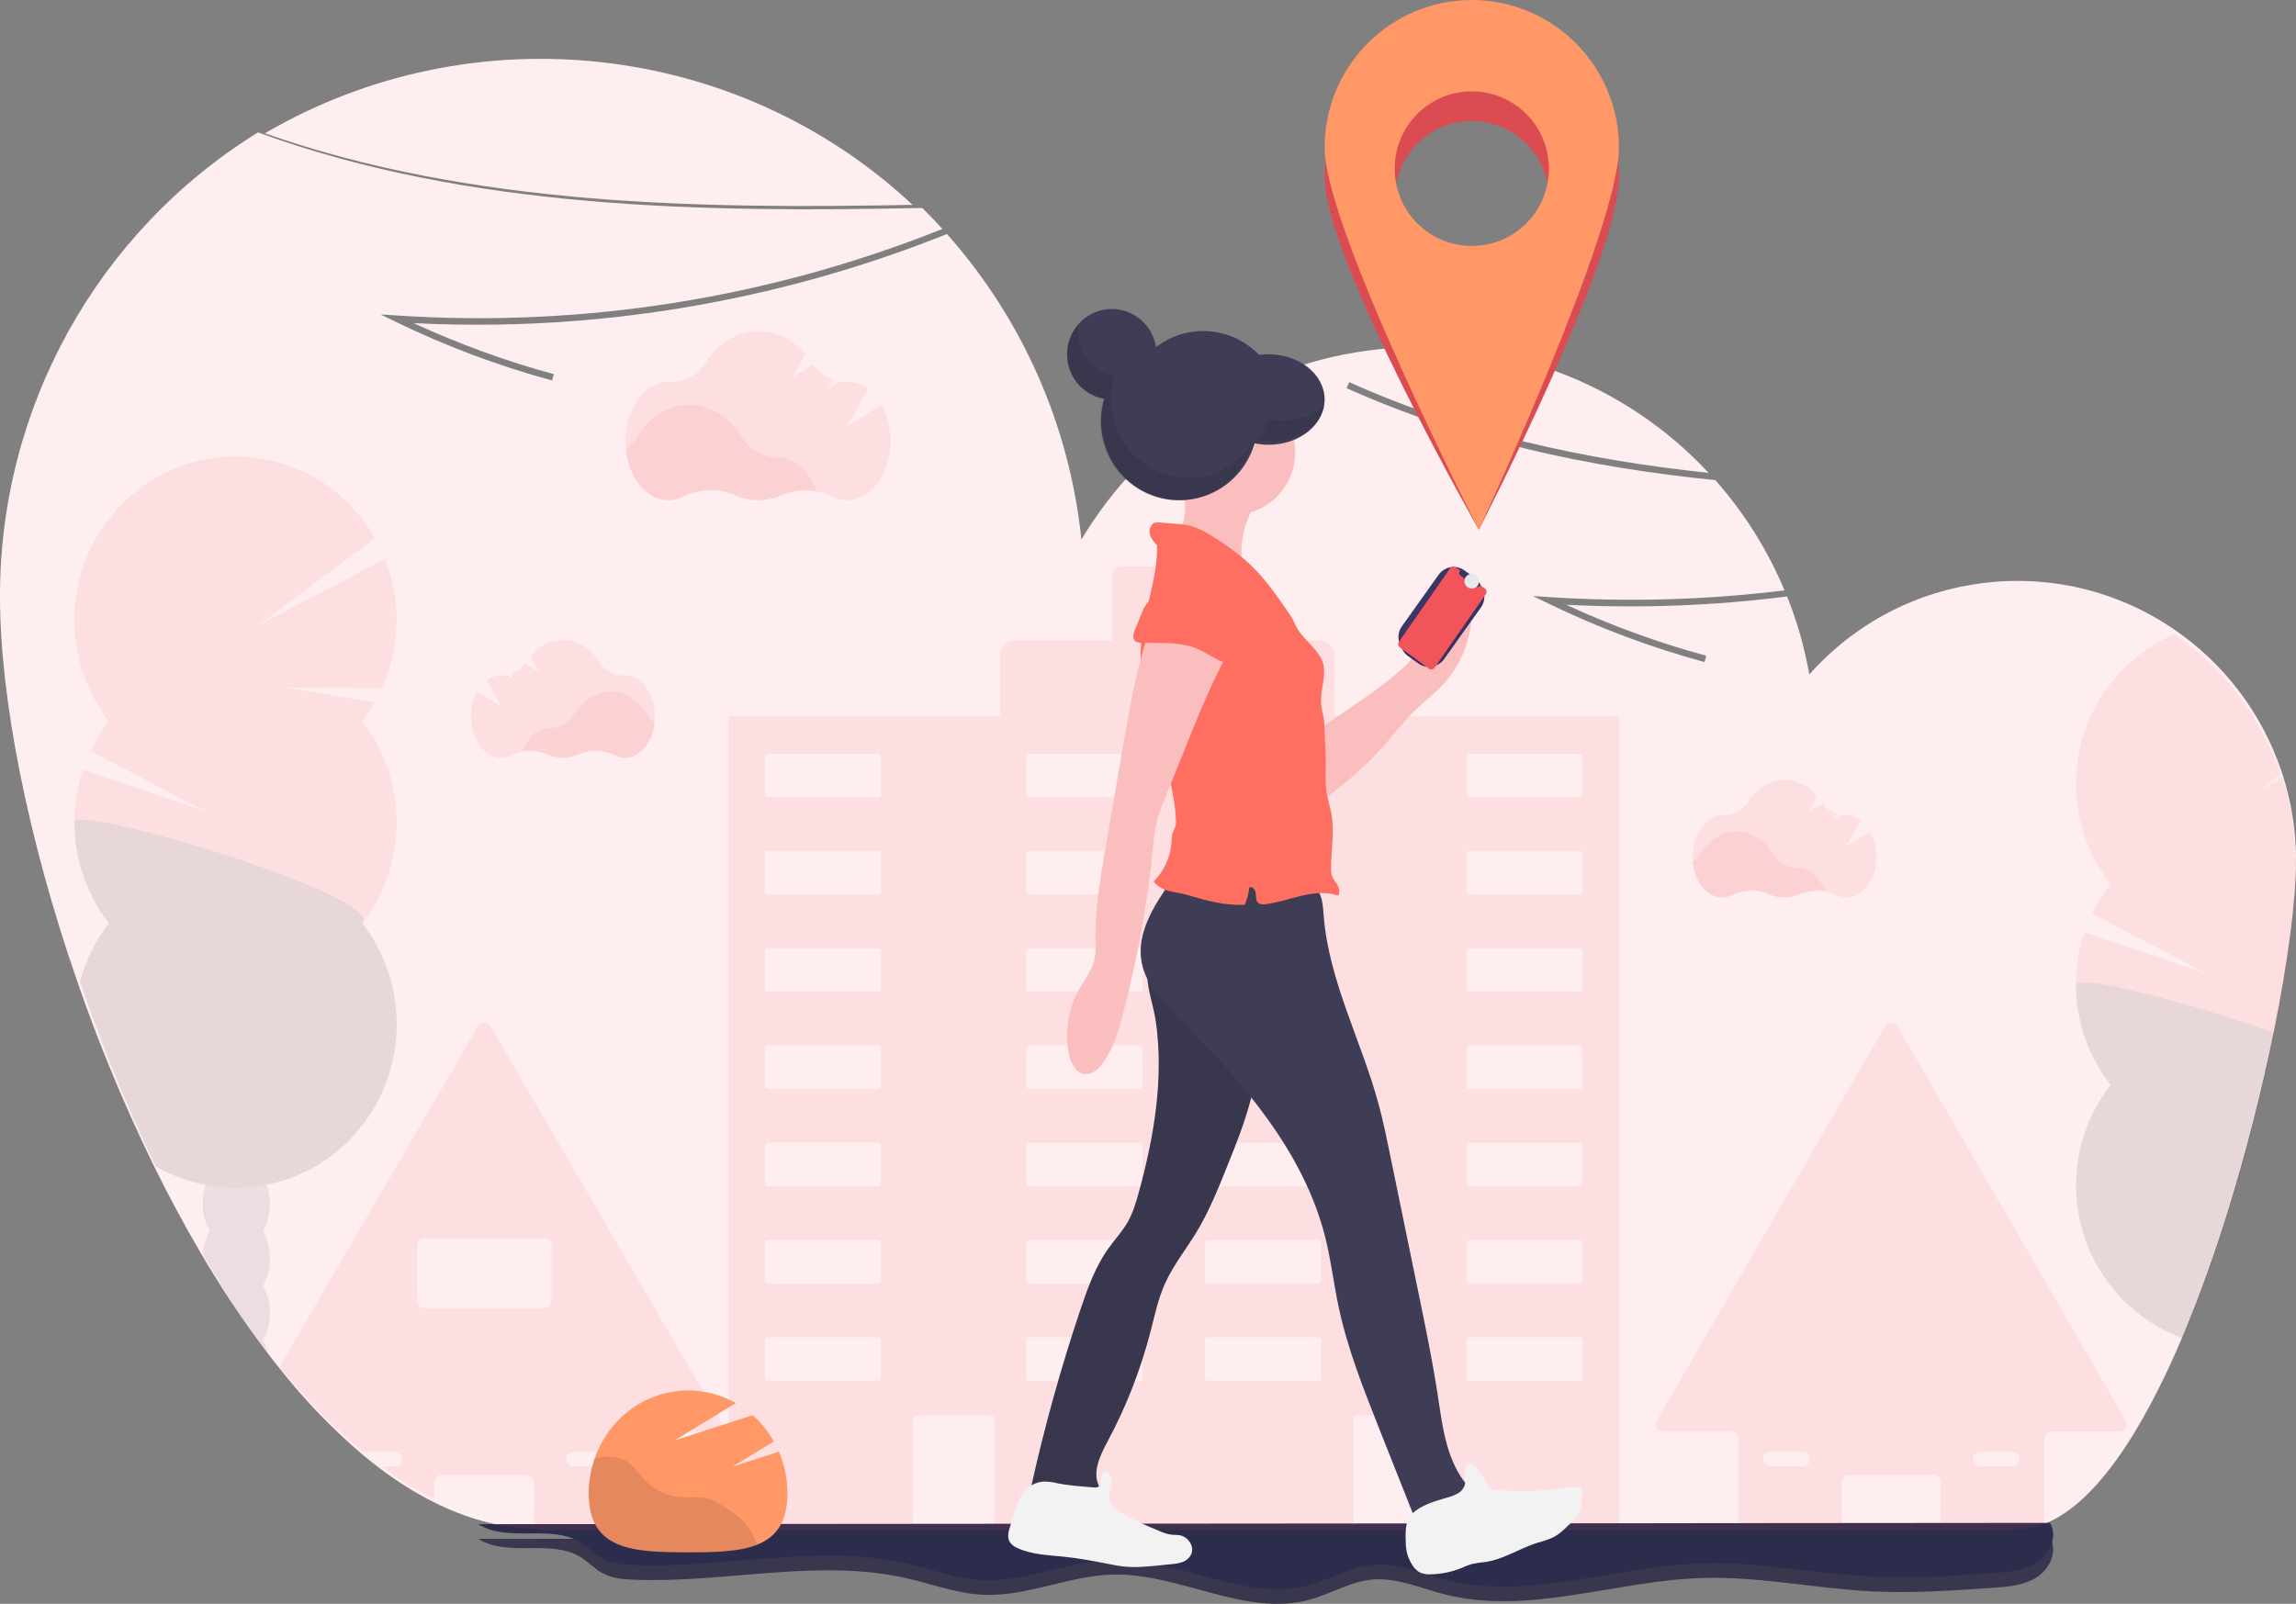 <svg xmlns="http://www.w3.org/2000/svg" width="312" height="218"><rect width="100%" height="100%" fill="#808080" stroke="none"/><g fill="none" fill-rule="evenodd"><g fill="#FFF"><path d="M124 27.842C100.212 5.597 64.234 1.622 36 18.12c28.205 9.906 59.326 10.27 88 9.722z"/><path d="M311.965 115.312v-.141c-.159-3.387-.77-6.737-1.817-9.961-.06-.182-.119-.368-.182-.547-2.665-7.778-7.765-14.484-14.541-19.118-15.713-10.733-36.93-8.103-49.563 6.143-.639-3.63-1.65-7.185-3.016-10.607-9.953 1.262-19.997 1.637-30.016 1.121 6.139 2.838 12.505 5.156 19.03 6.929l-.233.867c-7.323-1.994-14.445-4.667-21.274-7.985l-2.061-1.002 2.285.15c10.644.699 21.33.391 31.916-.918-2.29-5.477-5.467-10.537-9.402-14.977-17.169-1.735-34.204-5.347-50.112-12.509l.367-.816c15.484 6.977 32.077 10.563 48.829 12.327-11.496-12.355-28.117-18.573-44.875-16.787-16.759 1.786-31.704 11.367-40.353 25.869-1.587-15.426-7.978-29.959-18.267-41.538-9.16 3.669-18.617 6.542-28.268 8.586-14.514 3.093-29.368 4.278-44.188 3.526 6.139 2.838 12.505 5.156 19.03 6.929l-.233.867c-7.321-1.994-14.441-4.667-21.268-7.985l-2.061-1.002 2.285.15c25.26 1.663 50.572-2.357 74.082-11.768-.885-.971-1.796-1.92-2.732-2.847C95.973 28.865 64 28.566 35.054 18 13.245 31.496-.024 55.366 0 81.061c0 13.894 3.809 33 10.44 52.17 2.955 8.579 6.432 16.969 10.413 25.12 2.025 4.127 4.176 8.137 6.434 11.977 2.722 4.661 5.72 9.154 8.975 13.457.585.772 1.176 1.529 1.775 2.273 3.336 4.234 7.081 8.127 11.18 11.624.829.694 1.663 1.355 2.503 1.983 2.249 1.705 4.645 3.206 7.159 4.486 4.376 2.198 8.892 3.487 13.512 3.672.37.015.743.024 1.113.024V208h200.446v-.153h.149c1.155-.004 2.301-.207 3.388-.598 7.087-2.521 13.614-12.644 19.039-25.437 1.193-2.838 2.35-5.805 3.439-8.855.96-2.691 1.873-5.434 2.738-8.203 2.515-8.118 4.621-16.359 6.309-24.69 1.912-9.486 2.983-17.779 2.983-23.027.009-.586.009-1.154-.03-1.726z"/></g><path fill="#F2545B" d="M124 27.842C100.212 5.597 64.234 1.622 36 18.12c28.205 9.906 59.326 10.27 88 9.722z" opacity=".1"/><path fill="#F2545B" fill-rule="nonzero" d="M288.868 193.094l-31.007-53.598c-.176-.307-.503-.496-.856-.496-.354 0-.681.189-.856.496l-31.007 53.598c-.184.306-.188.687-.011.996.177.309.509.499.866.496h9.25c.546.002.988.443.99.988v11.439c-0.0.544.441.986.987.988h12.069c.546 0 .99-.442.99-.988v-5.528c0-.544.442-.985.987-.985h11.474c.545-0.0.988.44.99.985v5.528c0 .545.443.988.99.988h12.066c.547 0 .99-.442.99-.988V195.562c0-.545.443-.988.99-.988h9.25c.353-.001.678-.189.854-.494.176-.305.176-.68.001-.986zm-43.24 5.931c-.184.189-.436.296-.7.298h-4.344c-.546 0-.99-.442-.99-.988 0-.545.443-.988.99-.988h4.353c.4 0.0.761.241.914.61.153.369.069.794-.214 1.076l-.009-.009zm28.484 0c-.184.189-.436.296-.7.298h-4.341c-.546 0-.99-.442-.99-.988 0-.545.443-.988.99-.988h4.359c.4 0.0.761.241.914.61.153.369.069.794-.214 1.076l-.018-.009zM97.866 193.094l-31.196-53.601c-.178-.305-.506-.493-.862-.493-.355 0-.684.188-.862.493L38 185.79c3.366 4.208 7.143 8.077 11.276 11.55h4.391c.55 0 .996.442.996.988s-.446.988-.996.988h-1.853c2.269 1.693 4.685 3.183 7.219 4.455v-2.282c0-.545.446-.988.996-.988h11.544c.549.002.993.443.993.988v5.526c-.001.143.031.285.093.415.163.349.515.572.902.573h12.142c.313.001.607-.146.791-.397.134-.17.205-.381.202-.597v-11.442c0-.545.446-.988.996-.988h9.306c.357.003.689-.185.869-.491.18-.306.18-.685.001-.992zm-20.618 4.535c.185-.189.438-.296.704-.298h4.379c.55 0 .996.442.996.988s-.446.988-.996.988h-4.382c-.403-0-.765-.241-.919-.61-.154-.369-.069-.794.216-1.076l.003.009zm-19.595-19.835c-.55 0-.996-.442-.996-.988v-7.501c0-.545.446-.988.996-.988h16.317c.549.002.993.443.993.988v7.501c0.0.544-.444.986-.993.988h-16.317zM219.597 97.319h-38.288v-8.277c0-1.093-.887-1.98-1.981-1.98h-11.243v-8.816c0-.688-.558-1.246-1.247-1.246h-14.483c-.689 0-1.247.558-1.247 1.246v8.813h-13.218c-1.094 0-1.981.886-1.981 1.98v8.277H99.4c-.221.002-.4.181-.4.403V207.597c-0.0.221.178.401.4.403h24.264c.222 0 .403-.18.403-.403v-14.782c.002-.222.181-.401.403-.403h10.25c.222.002.401.181.403.403v14.782c-0.0.221.178.401.4.403h47.953c.222-.002.401-.181.403-.403v-14.782c-0-.221.178-.401.4-.403h10.25c.222 0 .403.18.403.403v14.782c.002.222.181.401.403.403h24.264c.222-.002.401-.181.403-.403V97.722c-.002-.222-.181-.401-.403-.403zm-99.874 89.959c0 .221-.179.4-.4.4h-14.987c-.107.001-.209-.041-.285-.116-.076-.075-.118-.177-.118-.284v-5.107c0-.222.18-.403.403-.403h14.987c.221.002.4.181.4.403v5.107zm0-13.22c.001.106-.041.209-.116.284s-.177.118-.284.118h-14.987c-.107.001-.21-.041-.286-.117-.076-.076-.118-.179-.117-.285v-5.113c-.001-.107.041-.21.117-.286s.179-.118.286-.117h14.987c.107-0.0.209.042.284.118.075.076.117.178.116.284v5.113zm0-13.217c0.0.221-.178.401-.4.403h-14.987c-.107 0-.209-.042-.285-.118-.076-.075-.118-.178-.118-.285v-5.116c0-.222.18-.403.403-.403h14.987c.221.002.4.181.4.403v5.116zm0-13.22c.001.106-.041.209-.116.284s-.177.118-.284.118h-14.987c-.107.001-.21-.041-.286-.117-.076-.076-.118-.179-.117-.286v-5.104c-.001-.107.041-.21.117-.285.076-.076.179-.118.286-.117h14.987c.107-0.0.209.042.284.118.075.076.117.178.116.284v5.104zm0-13.217c0.0.221-.178.401-.4.403h-14.987c-.222 0-.403-.18-.403-.403v-5.116c-0-.106.043-.209.118-.284s.178-.117.285-.116h14.987c.221 0 .4.179.4.4v5.116zm0-13.217c0 .221-.179.4-.4.4h-14.987c-.107.001-.209-.041-.285-.116-.076-.075-.118-.177-.118-.284v-5.116c0-.222.18-.403.403-.403h14.987c.221.002.4.181.4.403v5.116zm0-13.22c.001.106-.041.209-.116.284s-.177.118-.284.118h-14.987c-.107.001-.21-.041-.286-.117-.076-.076-.118-.179-.117-.285v-5.104c-.001-.107.041-.21.117-.286.076-.076.179-.118.286-.117h14.987c.107-0.0.209.042.284.118.075.076.117.178.116.284v5.104zm35.532 79.309c0.0.106-.043.209-.118.284s-.178.117-.285.116h-14.987c-.221 0-.401-.178-.403-.4v-5.104c.002-.222.181-.401.403-.403h14.987c.222 0 .403.18.403.403v5.104zm0-13.22c.001.107-.041.21-.117.286-.076.076-.179.118-.286.117h-14.987c-.107 0-.209-.042-.285-.118-.076-.075-.118-.178-.118-.285v-5.11c0-.107.042-.209.118-.285.076-.075.178-.118.285-.118h14.987c.107-.001.21.041.286.117.076.076.118.179.117.286v5.11zm0-13.217c0 .222-.18.403-.403.403h-14.987c-.222-.002-.401-.181-.403-.403v-5.113c.002-.222.181-.401.403-.403h14.987c.222 0 .403.18.403.403v5.113zm0-13.22c.001.107-.041.21-.117.286-.076.076-.179.118-.286.117h-14.987c-.107 0-.209-.042-.285-.118-.076-.075-.118-.178-.118-.285v-5.101c0-.107.042-.209.118-.285.076-.075.178-.118.285-.118h14.987c.107-.001.21.041.286.117.076.076.118.179.117.285v5.101zm0-13.217c0 .222-.18.403-.403.403h-14.987c-.222-.002-.401-.181-.403-.403v-5.113c.002-.221.181-.4.403-.4h14.987c.107-.001.209.041.285.116.076.075.118.177.118.284v5.113zm0-13.217c0.0.106-.043.209-.118.284s-.178.117-.285.116h-14.987c-.221 0-.401-.178-.403-.4v-5.113c.002-.222.181-.401.403-.403h14.987c.222 0 .403.18.403.403v5.113zm0-13.22c.001.107-.041.21-.117.286-.076.076-.179.118-.286.117h-14.987c-.107 0-.209-.042-.285-.118-.076-.075-.118-.178-.118-.285v-5.101c0-.107.042-.209.118-.285.076-.075.178-.118.285-.118h14.987c.107-.001.21.041.286.117.076.076.118.179.117.286v5.101zm24.279 79.309c0.0.106-.043.209-.118.284-.076.075-.178.117-.285.116h-14.987c-.221 0-.401-.178-.403-.4v-5.101c.002-.222.181-.401.403-.403H179.132c.222 0 .403.18.403.403v5.101zm0-13.22c.001.107-.041.21-.117.285-.076.076-.179.118-.286.117h-14.987c-.107 0-.209-.042-.285-.118-.076-.075-.118-.178-.118-.285v-5.107c0-.107.042-.209.118-.285.076-.075.178-.118.285-.118H179.132c.107-.001.21.041.286.117.076.076.118.179.117.286v5.107zm0-13.217c0 .222-.18.403-.403.403h-14.987c-.222-.002-.401-.181-.403-.403v-5.11c.002-.222.181-.401.403-.403H179.132c.222 0 .403.18.403.403v5.11zm0-13.22c.001.107-.041.21-.117.286-.076.076-.179.118-.286.117h-14.987c-.107 0-.209-.042-.285-.118-.076-.075-.118-.178-.118-.285v-5.098c0-.107.042-.209.118-.285.076-.075.178-.118.285-.118H179.132c.107-.001.21.041.286.117.076.076.118.179.117.285v5.098zm0-13.217c0 .222-.18.403-.403.403h-14.987c-.222-.002-.401-.181-.403-.403v-5.11c.002-.221.181-.4.403-.4H179.132c.107-.001.209.041.285.116.076.075.118.177.118.284v5.11zm0-13.217c0.0.106-.043.209-.118.284-.076.075-.178.117-.285.116h-14.987c-.221 0-.401-.178-.403-.4v-5.11c.002-.222.181-.401.403-.403H179.132c.222 0 .403.18.403.403v5.11zm0-13.22c.001.107-.041.21-.117.285-.076.076-.179.118-.286.117h-14.987c-.107 0-.209-.042-.285-.118-.076-.075-.118-.178-.118-.285v-5.098c0-.107.042-.209.118-.285.076-.075.178-.118.285-.118H179.132c.107-.001.21.041.286.117.076.076.118.179.117.286v5.098zm35.532 79.309c-.002.221-.181.4-.403.4h-14.987c-.107.001-.209-.041-.285-.116-.076-.075-.118-.177-.118-.284v-5.098c0-.222.18-.403.403-.403h14.99c.222.002.401.181.403.403l-.003 5.098zm0-13.22c0 .222-.18.403-.403.403h-14.987c-.107.001-.21-.041-.286-.117-.076-.076-.118-.179-.117-.286v-5.104c-.001-.107.041-.21.117-.286.076-.076.179-.118.286-.117h14.99c.222 0 .403.18.403.403l-.003 5.104zm0-13.217c-.002.222-.181.401-.403.403h-14.987c-.222 0-.403-.18-.403-.403v-5.107c0-.222.18-.403.403-.403h14.99c.222.002.401.181.403.403l-.003 5.107zm0-13.22c0 .222-.18.403-.403.403h-14.987c-.107.001-.21-.041-.286-.117-.076-.076-.118-.179-.117-.286v-5.095c-.001-.107.041-.21.117-.285.076-.076.179-.118.286-.117h14.99c.222 0 .403.18.403.403l-.003 5.095zm0-13.217c-.002.222-.181.401-.403.403h-14.987c-.222 0-.403-.18-.403-.403v-5.107c-0-.106.043-.209.118-.284s.178-.117.285-.116h14.99c.221-0.0.401.178.403.4l-.003 5.107zm0-13.217c.002.107-.04.211-.115.287-.075.077-.178.12-.285.121h-14.99c-.107.001-.209-.041-.285-.116-.076-.075-.118-.177-.118-.284v-5.116c0-.222.18-.403.403-.403h14.99c.222.002.401.181.403.403l-.003 5.107zm0-13.22c0 .222-.18.403-.403.403h-14.987c-.107.001-.21-.041-.286-.117-.076-.076-.118-.179-.117-.286v-5.095c-.001-.107.041-.21.117-.286.076-.076.179-.118.286-.117h14.99c.222 0 .403.18.403.403l-.003 5.095z" opacity=".1"/><path fill="#F2545B" d="M111 66.789c-1.692-.329-3.442-.135-5.026.556-1.931.878-4.137.872-6.063-.015-2.272-1.016-4.867-.964-7.097.144-.63.339-1.332.517-2.044.52-2.877 0-5.272-2.956-5.769-6.858.575-.427 1.063-.964 1.439-1.581C88.126 56.782 90.739 55 93.674 55c2.934 0 5.515 1.761 7.193 4.504 1.024 1.685 2.837 2.701 4.78 2.678h.075c2.314 0 4.298 1.874 5.278 4.607z" opacity=".1"/><path fill="#F2545B" d="M119.787 55.036l-4.656 2.893 2.826-5.036c-.801-.626-1.792-.973-2.817-.985h-.075c-.323.005-.647-.019-.966-.071l-1.572.982.678-1.205c-1.119-.383-2.085-1.103-2.76-2.058l-2.826 1.764 1.779-3.187C107.746 46.191 105.52 45 103.072 45c-2.937 0-5.553 1.711-7.242 4.377-1.018 1.629-2.852 2.596-4.8 2.531h-.159C87.628 51.908 85 55.509 85 59.954 85 64.399 87.628 68 90.871 68c.714-.002 1.416-.174 2.046-.503 2.233-1.064 4.83-1.113 7.104-.135 1.923.841 4.119.841 6.042 0 2.256-.961 4.827-.913 7.044.132.624.32 1.318.488 2.022.491 3.243 0 5.871-3.604 5.871-8.046.021-1.708-.396-3.394-1.212-4.903zM248 121.156c-1.173-.227-2.385-.093-3.484.384-1.331.607-2.853.607-4.184 0-1.575-.704-3.374-.667-4.92.1-.436.235-.922.358-1.415.36-1.994 0-3.653-2.048-3.997-4.75.398-.297.736-.669.997-1.095C232.166 114.234 233.964 113 236.009 113s3.825 1.21 4.994 3.119c.709 1.167 1.965 1.871 3.312 1.854h.053c1.573-.006 2.947 1.292 3.632 3.183z" opacity=".1"/><path fill="#F2545B" d="M254.143 112.992l-3.232 2.014 1.961-3.507c-.556-.435-1.244-.676-1.955-.684h-.051c-.224.003-.448-.014-.67-.05l-1.098.681.47-.836c-.775-.268-1.446-.768-1.917-1.429l-1.967 1.216 1.238-2.213C245.777 106.83 244.244 106 242.53 106c-2.039 0-3.869 1.193-5.03 3.049-.707 1.129-1.976 1.798-3.324 1.754h-.098c-2.25 0-4.077 2.505-4.077 5.597S231.827 122 234.077 122c.495-.001.982-.121 1.42-.348 1.551-.742 3.356-.776 4.934-.094 1.336.583 2.861.583 4.196 0 1.566-.668 3.351-.634 4.89.094.434.221.916.337 1.405.339 2.253 0 4.077-2.505 4.077-5.6.007-1.186-.288-2.354-.857-3.399zM71 102.157c1.173-.226 2.385-.092 3.484.384 1.33.606 2.851.606 4.181 0 1.575-.703 3.374-.666 4.92.1.436.234.922.358 1.415.36 1.994 0 3.656-2.045 4-4.743-.398-.296-.737-.667-.997-1.094C86.84 95.239 85.021 94 82.982 94c-2.039 0-3.822 1.208-4.991 3.115-.711 1.167-1.969 1.872-3.318 1.858h-.05c-1.579 0-2.955 1.296-3.623 3.184z" opacity=".1"/><path fill="#F2545B" d="M64.854 93.995l3.232 2.005-1.964-3.507c.556-.435 1.244-.676 1.955-.684h.054c.224.003.448-.014.67-.05l1.095.681-.47-.836c.776-.267 1.448-.767 1.92-1.429l1.961 1.222-1.241-2.213C73.214 87.83 74.759 87 76.461 87c2.039 0 3.869 1.193 5.03 3.049.707 1.129 1.976 1.799 3.324 1.754h.107C87.176 91.802 89 94.307 89 97.4 89 100.492 87.176 103 84.923 103c-.495-.002-.982-.121-1.42-.348-1.551-.742-3.356-.776-4.934-.094-1.335.583-2.859.583-4.193 0-1.567-.668-3.353-.634-4.893.094-.434.221-.916.337-1.405.339-2.25 0-4.077-2.505-4.077-5.6-.007-1.184.286-2.352.854-3.396z" opacity=".1"/><path fill="#3F3D56" d="M65 209.175c4.034 2.547 9.847-.03 13.907 2.479 1.049.646 1.895 1.597 2.979 2.183 1.302.708 2.833.835 4.314.889 12.4.477 25.008-2.962 37.098-.184 3.381.776 6.689 2.038 10.153 2.222 5.985.323 11.721-2.58 17.712-2.74 9.087-.243 18.016 5.803 26.784 3.418 2.884-.785 5.53-2.459 8.506-2.74 3.316-.296 6.504 1.14 9.727 1.979 11.432 2.962 23.337-1.837 35.156-2.195 7.707-.234 15.34 1.437 23.042 1.822 5.476.273 10.964-.11 16.434-.489 2.086-.145 4.269-.323 6.015-1.46 1.746-1.137 2.818-3.581 1.74-5.359L65 209.175z"/><path fill="#000" d="M65 209.175c4.034 2.547 9.847-.03 13.907 2.479 1.049.646 1.895 1.597 2.979 2.183 1.302.708 2.833.835 4.314.889 12.4.477 25.008-2.962 37.098-.184 3.381.776 6.689 2.038 10.153 2.222 5.985.323 11.721-2.58 17.712-2.74 9.087-.243 18.016 5.803 26.784 3.418 2.884-.785 5.53-2.459 8.506-2.74 3.316-.296 6.504 1.14 9.727 1.979 11.432 2.962 23.337-1.837 35.156-2.195 7.707-.234 15.34 1.437 23.042 1.822 5.476.273 10.964-.11 16.434-.489 2.086-.145 4.269-.323 6.015-1.46 1.746-1.137 2.818-3.581 1.74-5.359L65 209.175z" opacity=".1"/><path fill="#2C2C4D" d="M65 207.175c4.034 2.547 9.847-.03 13.907 2.479 1.049.646 1.895 1.597 2.979 2.183 1.302.708 2.833.835 4.314.889 12.4.477 25.008-2.962 37.098-.184 3.381.776 6.689 2.038 10.153 2.222 5.985.323 11.721-2.58 17.712-2.74 9.087-.243 18.016 5.803 26.784 3.418 2.884-.785 5.53-2.459 8.506-2.74 3.316-.296 6.504 1.14 9.727 1.979 11.432 2.962 23.337-1.837 35.156-2.195 7.707-.234 15.34 1.437 23.042 1.822 5.476.273 10.964-.11 16.434-.489 2.086-.145 4.269-.323 6.015-1.46 1.746-1.137 2.818-3.581 1.74-5.359L65 207.175z"/><g opacity=".1" transform="translate(10 62)"><path fill="#3F3D56" d="M26.681 109.069c.012 1.301-.317 2.582-.954 3.711 1.272 2.306 1.272 5.116 0 7.422.323.562.566 1.167.721 1.799-3.224-4.313-6.191-8.817-8.886-13.489.065-1.114.384-2.198.933-3.165-.637-1.129-.966-2.41-.954-3.711-.004-.879.142-1.752.431-2.581.138-.393.313-.772.523-1.13.833-1.436 2.144-2.362 3.614-2.362 1.471 0 2.785.926 3.617 2.362.203.348.374.714.511 1.094.296.84.446 1.725.443 2.617.012 1.301-.317 2.582-.954 3.711.639 1.133.968 2.418.954 3.723z"/><ellipse cx="22.109" cy="94.228" fill="#3F3D56" rx="4.568" ry="6.073"/><ellipse cx="22.109" cy="86.806" fill="#3F3D56" rx="4.568" ry="6.073"/><path fill="#F2545B" d="M43.903 49.738c.008 4.984-1.644 9.825-4.686 13.738 4.712 6.082 5.968 14.213 3.316 21.467-2.652 7.254-8.83 12.585-16.31 14.075-.526.108-1.06.192-1.601.258-1.667.202-3.351.211-5.02.027-.555-.06-1.103-.143-1.645-.249-2.387-.448-4.683-1.3-6.792-2.521C7.235 88.383 3.802 79.995.886 71.416c.767-2.885 2.102-5.582 3.925-7.929C.234 57.586-1.099 49.739 1.267 42.622l16.62 5.662-15.586-8.219c.686-1.438 1.523-2.796 2.495-4.053-5.067-6.536-6.113-15.397-2.713-22.963C5.483 5.483 12.762.477 20.945.077c8.184-.4 15.903 3.872 20.004 11.071l-16.067 11.99 17.423-9.172c2.251 5.677 2.1 12.045-.419 17.605l-12.993-.099 12.007 2.002c-.51.886-1.079 1.735-1.704 2.542 3.046 3.906 4.705 8.741 4.707 13.723z"/><path fill="#000" d="M43.903 77.226c-.002 10.618-7.402 19.752-17.665 21.804-.526.108-1.06.192-1.601.258-1.667.202-3.351.211-5.02.027-.555-.06-1.103-.143-1.645-.249-2.387-.448-4.683-1.3-6.792-2.521C7.244 88.391 3.806 79.999.886 71.416c.767-2.885 2.102-5.582 3.925-7.929C1.766 59.572.115 54.727.124 49.738c0-2.494 42.027 9.958 39.092 13.738 3.045 3.916 4.697 8.761 4.686 13.75z"/></g><g opacity=".1"><path fill="#3F3D56" d="M302.762 164.934c-.861 2.752-1.782 5.484-2.727 8.153-.263-.787-.395-1.611-.392-2.44 0-2.654 1.307-4.907 3.119-5.712z"/><path fill="#F2545B" d="M312 117.511c0 5.216-1.051 13.458-2.97 22.885-1.681 8.28-3.777 16.469-6.282 24.538-.861 2.752-1.782 5.484-2.727 8.153-1.084 3.032-2.228 5.98-3.425 8.8-6.638-2.438-11.71-7.908-13.643-14.714-1.934-6.806-.496-14.127 3.868-19.695-4.604-5.869-5.944-13.663-3.564-20.734l16.717 5.626-15.677-8.167c.69-1.428 1.532-2.778 2.51-4.027-4.232-5.399-5.719-12.459-4.026-19.108 1.694-6.649 6.376-12.135 12.675-14.849 6.748 4.606 11.827 11.271 14.48 19.001l-2.896 2.158 3.107-1.614c1.042 3.204 1.651 6.534 1.809 9.9h-.873l.891.146C312 116.372 312 116.937 312 117.511z"/><path fill="#000" d="M309.045 140.396c-1.681 8.28-3.777 16.469-6.282 24.538-.861 2.752-1.782 5.484-2.727 8.153-1.084 3.032-2.228 5.98-3.425 8.8-6.638-2.438-11.71-7.908-13.643-14.714-1.934-6.806-.496-14.127 3.868-19.695-3.058-3.89-4.718-8.698-4.711-13.648 0-1.486 15.362 2.407 26.92 6.565z"/></g><path fill="#F2545B" d="M311.965 115.312v-.141c-.159-3.387-.77-6.737-1.817-9.961-.06-.182-.119-.368-.182-.547-2.665-7.778-7.765-14.484-14.541-19.118-15.713-10.733-36.93-8.103-49.563 6.143-.639-3.63-1.65-7.185-3.016-10.607-9.953 1.262-19.997 1.637-30.016 1.121 6.139 2.838 12.505 5.156 19.03 6.929l-.233.867c-7.323-1.994-14.445-4.667-21.274-7.985l-2.061-1.002 2.285.15c10.644.699 21.33.391 31.916-.918-2.29-5.477-5.467-10.537-9.402-14.977-17.169-1.735-34.204-5.347-50.112-12.509l.367-.816c15.484 6.977 32.077 10.563 48.829 12.327-11.496-12.355-28.117-18.573-44.875-16.787-16.759 1.786-31.704 11.367-40.353 25.869-1.587-15.426-7.978-29.959-18.267-41.538-9.16 3.669-18.617 6.542-28.268 8.586-14.514 3.093-29.368 4.278-44.188 3.526 6.139 2.838 12.505 5.156 19.03 6.929l-.233.867c-7.321-1.994-14.441-4.667-21.268-7.985l-2.061-1.002 2.285.15c25.26 1.663 50.572-2.357 74.082-11.768-.885-.971-1.796-1.92-2.732-2.847C95.973 28.865 64 28.566 35.054 18 13.245 31.496-.024 55.366 0 81.061c0 13.894 3.809 33 10.44 52.17 2.955 8.579 6.432 16.969 10.413 25.12 2.025 4.127 4.176 8.137 6.434 11.977 2.722 4.661 5.72 9.154 8.975 13.457.585.772 1.176 1.529 1.775 2.273 3.336 4.234 7.081 8.127 11.18 11.624.829.694 1.663 1.355 2.503 1.983 2.249 1.705 4.645 3.206 7.159 4.486 4.376 2.198 8.892 3.487 13.512 3.672.37.015.743.024 1.113.024V208h200.446v-.153h.149c1.155-.004 2.301-.207 3.388-.598 7.087-2.521 13.614-12.644 19.039-25.437 1.193-2.838 2.35-5.805 3.439-8.855.96-2.691 1.873-5.434 2.738-8.203 2.515-8.118 4.621-16.359 6.309-24.69 1.912-9.486 2.983-17.779 2.983-23.027.009-.586.009-1.154-.03-1.726z" opacity=".1"/><path fill="#FF9767" d="M99.534 199.356l5.617-3.427c-.76-1.345-1.731-2.55-2.873-3.564l-10.597 3.418 8.305-5.061c-4.183-2.376-9.264-2.287-13.367.234-4.103 2.521-6.619 7.1-6.618 12.046C80 210.732 86.043 211 93.5 211c7.457 0 13.5-.268 13.5-7.998.003-1.957-.392-3.894-1.159-5.682l-6.307 2.036z"/><path fill="#000" d="M101.131 206.879c-.602-.62-1.276-1.162-2.005-1.616-1.029-.701-2.091-1.418-3.303-1.655-1.065-.21-2.162-.033-3.253-.097-1.882-.118-3.654-.952-4.971-2.338-.772-.82-1.381-1.822-2.309-2.457-1.002-.674-2.274-.82-3.463-.653-.345.051-.687.123-1.023.216-.534 1.52-.806 3.124-.804 4.74 0 7.713 6.089 7.981 13.602 7.981 3.646 0 6.955-.064 9.398-1.008l-.408-.783c-.39-.836-.881-1.619-1.461-2.329z" opacity=".1"/><circle cx="163.5" cy="55.5" r="10.5" fill="#3F3D56"/><path fill="#3F3D56" d="M157.069 138.87c1.093 7.75-.24 15.652-2.316 23.193-.388 1.404-.806 2.82-1.531 4.08-.726 1.26-1.735 2.344-2.588 3.529-1.777 2.473-2.819 5.388-3.794 8.274-2.686 7.985-4.942 16.111-6.758 24.342-.109.337-.109.701 0 1.039.258.599 1.039.676 1.682.674l8.31-.045c.296-.575-.252-1.197-.592-1.748-1.185-1.862-.047-4.28.998-6.229 2.541-4.733 4.508-9.758 5.858-14.967.569-2.194 1.031-4.436 1.955-6.505 1.116-2.508 2.867-4.667 4.288-7.013 1.653-2.727 2.858-5.687 4.054-8.66 1.67-4.125 3.355-8.301 4.013-12.707.619-4.137.314-8.351-.089-12.515.038-.251-.046-.506-.226-.684-.18-.178-.433-.258-.681-.214l-11.15-.581c-2.298-.12-2.843-.629-2.494 1.652.243 1.703.817 3.362 1.06 5.086z"/><path fill="#000" d="M157.069 138.87c1.093 7.75-.24 15.652-2.316 23.193-.388 1.404-.806 2.82-1.531 4.08-.726 1.26-1.735 2.344-2.588 3.529-1.777 2.473-2.819 5.388-3.794 8.274-2.686 7.985-4.942 16.111-6.758 24.342-.109.337-.109.701 0 1.039.258.599 1.039.676 1.682.674l8.31-.045c.296-.575-.252-1.197-.592-1.748-1.185-1.862-.047-4.28.998-6.229 2.541-4.733 4.508-9.758 5.858-14.967.569-2.194 1.031-4.436 1.955-6.505 1.116-2.508 2.867-4.667 4.288-7.013 1.653-2.727 2.858-5.687 4.054-8.66 1.67-4.125 3.355-8.301 4.013-12.707.619-4.137.314-8.351-.089-12.515.038-.251-.046-.506-.226-.684-.18-.178-.433-.258-.681-.214l-11.15-.581c-2.298-.12-2.843-.629-2.494 1.652.243 1.703.817 3.362 1.06 5.086z" opacity=".1"/><path fill="#3F3D56" d="M159.071 119.838c-2.288 3.287-4.688 7.071-3.928 11.006.577 2.988 2.857 5.304 5.008 7.471 8.598 8.625 17.052 18.206 19.977 30.025.754 3.054 1.119 6.189 1.768 9.264 1.179 5.588 3.291 10.932 5.385 16.242l5.612 14.15c3.566.088 6.805-2.062 8.107-5.379-.736-.057-1.696-.768-2.127-1.366-2.393-3.308-2.884-7.564-3.497-11.598-.679-4.459-1.585-8.882-2.495-13.302l-4.021-19.556c-.464-2.256-.927-4.516-1.532-6.739-2.339-8.613-6.773-16.735-7.458-25.641-.102-1.309-.165-2.746-1.053-3.718-.933-1.025-2.465-1.195-3.85-1.276-5.603-.359-10.437-.905-15.897.415z"/><path fill="#F2F2F2" d="M143.756 201.625c-.604-.15-1.221-.233-1.841-.248-1.206.045-2.32.683-3.008 1.722-.346.581-.618 1.207-.808 1.861l-.802 2.414c-.237.707-.468 1.523-.115 2.172.262.403.639.708 1.078.872 1.942.906 4.144.956 6.246 1.173 2.054.211 4.091.589 6.119.987.699.14 1.394.279 2.102.354 1.581.168 3.173 0 4.754-.149l1.631-.164c.546-.025 1.086-.129 1.604-.31.523-.186.951-.588 1.184-1.114.403-1.045-.462-2.283-1.519-2.5-.429-.087-.888-.047-1.308-.105-.493-.089-.974-.24-1.433-.45-2.072-.859-4.195-1.728-6.03-3.081-.509-.375-1.042-.9-.986-1.551.053-.279.142-.549.263-.804.249-.666.257-1.404.024-2.075-.101-.285-.296-.586-.571-.62-.782-.099-.687 1.095-.802 1.551-.157.62-.441.676-.998.62-1.599-.152-3.197-.236-4.784-.552zM191.032 209.821c.014 1.186.414 2.335 1.135 3.264.221.277.496.504.808.665.47.198.979.28 1.486.24 1.415-.031 2.813-.32 4.129-.853.463-.214.94-.398 1.427-.55.613-.128 1.232-.219 1.855-.273 2.458-.361 4.616-1.843 6.991-2.593.71-.18 1.405-.413 2.081-.698.939-.452 1.7-1.215 2.446-1.952.44-.398.819-.862 1.124-1.376.437-.829.464-1.822.482-2.76.016-.147-.009-.295-.071-.428-.068-.096-.16-.17-.268-.216-.722-.364-1.578-.182-2.378-.039-2.889.525-5.847.428-8.781.331-.572.08-1.126-.242-1.349-.786l-1.115-1.822c-.318-.522-.823-1.12-1.4-.941-.461.143-.648.72-.63 1.215.018.495.166.987.074 1.47-.133.537-.477.994-.951 1.263-.468.26-.968.456-1.486.583-1.641.474-3.549 1.011-4.818 2.244-.933.875-.847 2.833-.791 4.014z"/><path fill="#FBBEBE" d="M190.347 91.086c.634-.495 1.178-1.1 1.607-1.788.37-.776.602-1.612.686-2.471l.462-2.986c.256-1.646.556-3.389 1.63-4.644 1.074-1.255 3.214-1.703 4.306-.463.477.539.665 1.279.783 1.998.68 4.344-.599 8.77-3.479 12.039-1.321 1.481-2.943 2.658-4.341 4.057-1.218 1.204-2.275 2.585-3.399 3.895-2.719 3.163-5.833 5.945-9.262 8.277.041-2.239.321-4.641 0-6.865-.238-1.607-.883-2.474.639-3.524 3.532-2.456 7.096-4.677 10.368-7.524zM161.012 69.632c-.112 1.576-.747 3.187-2.012 4.096C162.582 75.02 166.115 76.444 169.6 78c-.673-.666-.877-1.688-.908-2.648-.089-2.509.753-4.976 1.984-7.139.196-.274.309-.602.325-.942-.04-.699-.845-1.022-1.506-1.185-2.256-.564-4.558-.908-6.877-1.028-.992-.033-2.168-.355-1.943.945.213 1.214.428 2.399.339 3.628z"/><circle cx="167.5" cy="61.5" r="8.5" fill="#FBBEBE"/><path fill="#FF6F61" d="M175.973 84.815c-.3-.651-.665-1.27-1.09-1.846-1.557-2.259-3.156-4.514-5.154-6.384-1.514-1.363-3.152-2.579-4.893-3.63-.939-.65-1.972-1.151-3.062-1.484-.647-.145-1.304-.235-1.966-.27l-2.23-.184c-.196-.026-.394-.02-.588.018-.605.154-.882.914-.752 1.529.129.614.588 1.113.993 1.579.1 4.598-1.925 9.133-2.198 13.724-.479 8.029 4.373 15.496 4.76 23.531.04.363.002.731-.112 1.077-.065.166-.162.318-.235.481-.229.505-.22 1.077-.262 1.632-.16 1.98-1.018 3.835-2.418 5.23.364.456.832.817 1.363 1.051.937.413 2.057.448 3.053.736 2.598.766 5.26 1.537 7.961 1.374.335-.737.543-1.527.614-2.336.382-.24.823.273.882.724.059.451-.026.976.294 1.303.32.326.726.276 1.117.226 1.649-.211 3.232-.772 4.849-1.149 1.616-.377 3.344-.558 4.916-.018.317-.407.182-1.009-.076-1.454-.259-.445-.626-.837-.773-1.333-.074-.286-.106-.581-.094-.876 0-2.538.517-5.102.026-7.592-.144-.73-.373-1.442-.52-2.176-.294-1.422-.25-2.888-.212-4.339.038-1.451-.135-3.021-.165-4.494-.001-.608-.04-1.216-.118-1.819-.1-.632-.294-1.25-.347-1.888-.159-1.621.488-3.229.391-4.856-.162-2.469-3.003-3.811-3.955-6.088z"/><path fill="#FBBEBE" d="M156.748 84.076c-2.108 5.616-3.138 11.573-4.169 17.489l-2.382 13.894c-.676 3.927-1.355 7.877-1.328 11.861 0 1.118.071 2.258-.22 3.337-.381 1.418-1.328 2.599-2.046 3.888-1.456 2.632-1.941 5.696-1.37 8.652.244 1.241.911 2.65 2.165 2.793 1.03.114 1.921-.709 2.522-1.558 1.382-1.947 2.066-4.297 2.68-6.612 1.975-7.564 3.355-15.273 4.13-23.054.074-.985.212-1.964.414-2.931.263-.997.599-1.972 1.006-2.919a9740.082 9740.082 0 0 1 2.736-6.806C162.992 96.867 165.109 91.6 168 86.75c-2.858-.825-5.833-1.794-8.692-2.611-.825-.245-1.709-.099-2.561-.063z"/><path fill="#FF6F61" d="M161.281 87.723c-2.027-.439-4.124-.303-6.194-.354-.294.021-.587-.055-.833-.218-.419-.36-.241-1.036-.03-1.548l1.002-2.423c.164-.501.439-.958.803-1.339.51-.454 1.228-.566 1.904-.648 2.199-.254 4.462-.339 6.595.257 2.133.597 4.139 1.953 5.093 3.961.398.836.582 1.89.054 2.65-.784 1.13-2.543 2.393-3.856 1.775-1.572-.748-2.776-1.738-4.537-2.114z"/><path fill="#3F3D56" d="M172.385 48.155c-1.72-.019-3.408.473-4.854 1.415-2.788-2.671-6.782-3.616-10.453-2.475-.531-3.079-3.261-5.266-6.347-5.084-3.086.181-5.547 2.674-5.721 5.794-.174 3.12 1.994 5.877 5.04 6.408-1.069 3.69-.109 7.677 2.518 10.458 2.627 2.781 6.522 3.934 10.218 3.024 3.696-.91 6.631-3.743 7.699-7.434.628.13 1.268.196 1.909.196 4.199 0 7.606-2.755 7.606-6.151 0-3.396-3.422-6.151-7.615-6.151z"/><path fill="#000" d="M174.18 57.198c-.617.002-1.233-.058-1.838-.178-.287 1.003-.74 1.955-1.342 2.821.567.104 1.143.158 1.72.159 3.779 0 6.881-2.193 7.28-5-1.345 1.338-3.452 2.198-5.82 2.198zM161.486 64.972c-3.329-.005-6.458-1.619-8.436-4.35-1.978-2.731-2.569-6.257-1.595-9.504-2.866-.514-4.957-3.054-4.957-6.023-.001-.367.032-.734.097-1.096-1.491 1.643-1.983 3.986-1.282 6.108.701 2.122 2.483 3.683 4.645 4.07-1.682 5.634 1.414 11.595 6.929 13.339 5.514 1.744 11.374-1.383 13.113-6.999-1.968 2.798-5.138 4.456-8.514 4.454z" opacity=".1"/><path fill="#3A3768" d="M199.287 78.095l1.357.97c1.132.808 1.394 2.381.587 3.513l-4.991 7.002c-.808 1.133-2.381 1.397-3.515.59a2.619 2.619 0 0 1-.002-.002l-1.357-.97c-1.132-.808-1.394-2.381-.587-3.513l4.991-7.002c.808-1.133 2.381-1.397 3.515-.59a2.619 2.619 0 0 1 .002.002z"/><path fill="#000" d="M199.287 78.095l1.357.97c1.132.808 1.394 2.381.587 3.513l-4.991 7.002c-.808 1.133-2.381 1.397-3.515.59a2.619 2.619 0 0 1-.002-.002l-1.357-.97c-1.132-.808-1.394-2.381-.587-3.513l4.991-7.002c.808-1.133 2.381-1.397 3.515-.59a2.619 2.619 0 0 1 .002.002z" opacity=".1"/><path fill="#3A3768" d="M199.011 77.538l1.357.97c1.132.808 1.394 2.381.587 3.513l-4.991 7.002c-.808 1.133-2.381 1.397-3.515.59a2.619 2.619 0 0 1-.002-.002l-1.357-.97c-1.132-.808-1.394-2.381-.587-3.513l4.991-7.002c.808-1.133 2.381-1.397 3.515-.59a2.617 2.617 0 0 1 .002.002z"/><path fill="#F2545B" d="M201.769 80l-.63-.464-.054.077c-.14.197-.407.245-.603.108l-2.015-1.475c-.199-.146-.245-.43-.103-.634l.054-.077-.603-.433c-.116-.086-.26-.12-.401-.097-.141.024-.267.104-.35.223l-6.963 10c-.172.248-.117.592.124.77l3.964 2.897c.116.085.261.12.402.095.141-.024.267-.105.349-.225l6.963-9.997c.083-.12.115-.269.09-.413-.025-.145-.105-.273-.223-.357z"/><ellipse cx="200" cy="79" fill="#E6E8EC" rx="1" ry="1"/><path fill="#F2545B" fill-rule="nonzero" d="M200 4c-11.046 0-20 9.004-20 20.111C180 35.217 200.955 72 200.955 72S220 35.232 220 24.111C220 13.004 211.046 4 200 4zm0 33.523c-5.787 0-10.478-4.717-10.478-10.536S194.213 16.451 200 16.451c5.787 0 10.478 4.717 10.478 10.536.003 2.796-1.099 5.479-3.065 7.457-1.965 1.978-4.632 3.089-7.413 3.088v-.009z"/><path fill="#000" fill-rule="nonzero" d="M200 4c-11.046 0-20 9.004-20 20.111C180 35.217 200.955 72 200.955 72S220 35.232 220 24.111C220 13.004 211.046 4 200 4zm0 33.523c-5.787 0-10.478-4.717-10.478-10.536S194.213 16.451 200 16.451c5.787 0 10.478 4.717 10.478 10.536.003 2.796-1.099 5.479-3.065 7.457-1.965 1.978-4.632 3.089-7.413 3.088v-.009z" opacity=".1"/><path fill="#FF9767" fill-rule="nonzero" d="M200 0c-11.046 0-20 8.98-20 20.058C180 31.135 200.955 72 200.955 72S220 31.141 220 20.061c.001-5.32-2.106-10.423-5.857-14.185C210.392 2.114 205.305-2e-7 200 0zm0 33.434c-5.787 0-10.478-4.705-10.478-10.508 0-5.803 4.691-10.508 10.478-10.508 5.787 0 10.478 4.705 10.478 10.508 0 2.787-1.104 5.46-3.069 7.43-1.965 1.971-4.63 3.078-7.409 3.078z"/></g></svg>
